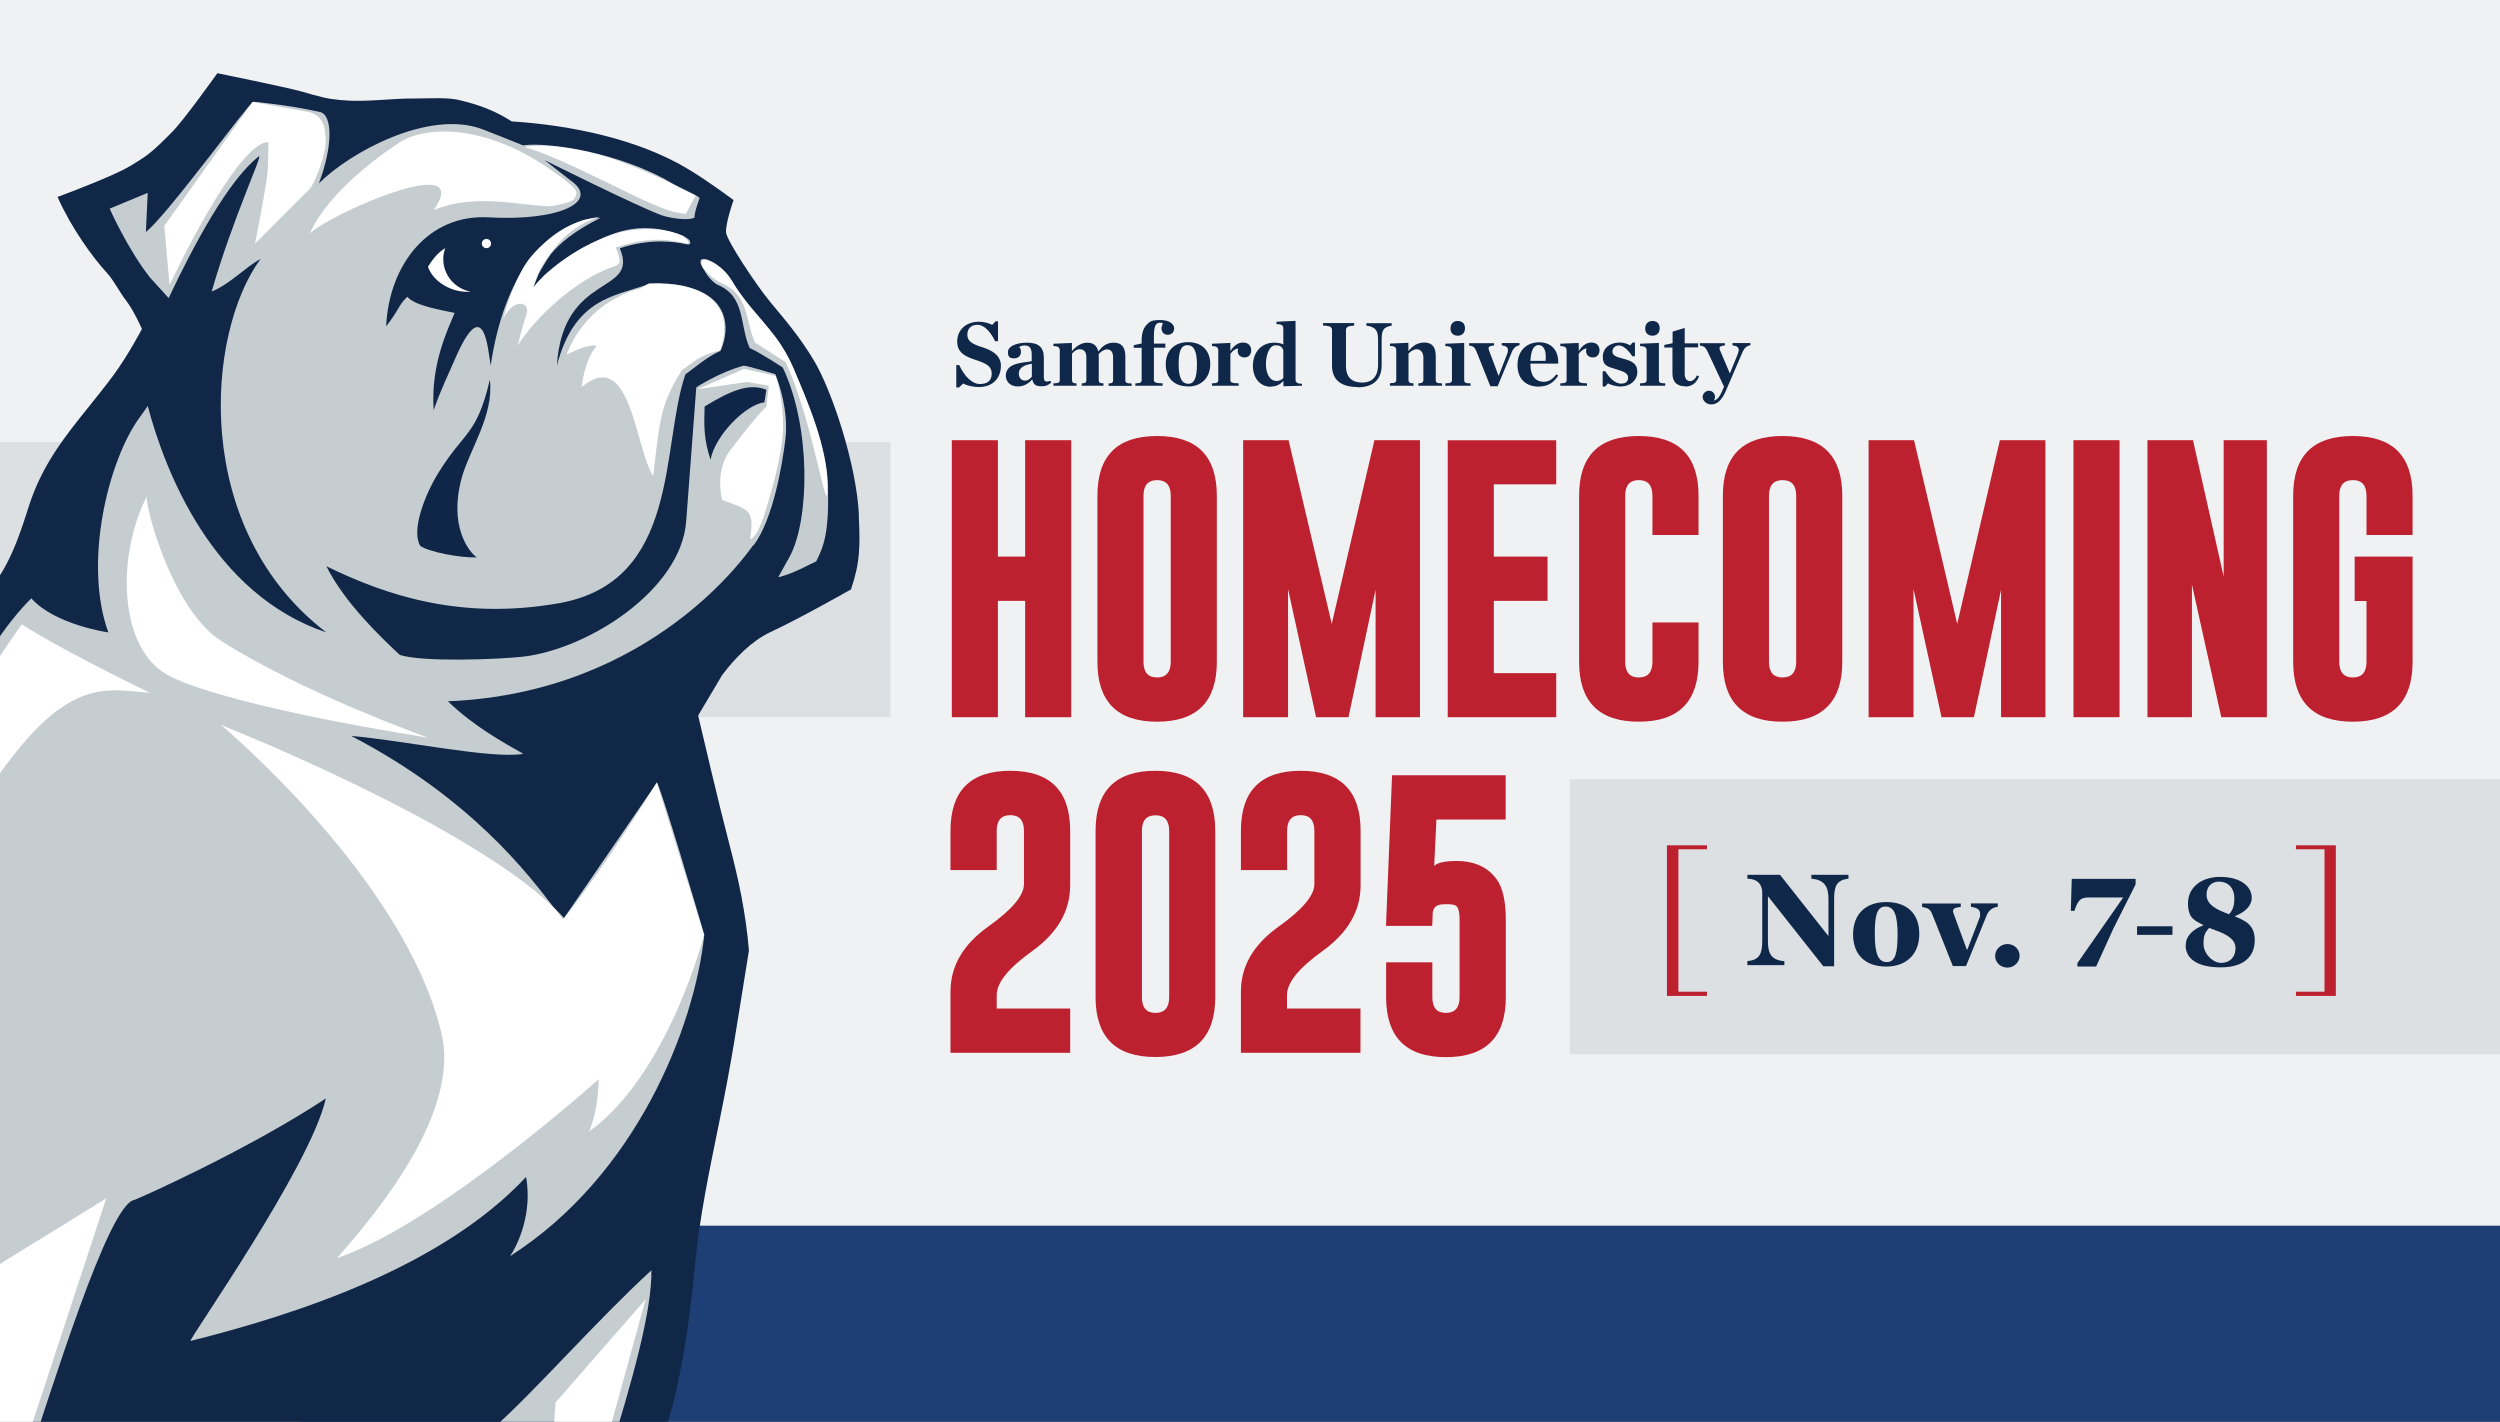 <?xml version="1.0" encoding="UTF-8"?>
<svg id="Layer_1" xmlns="http://www.w3.org/2000/svg" xmlns:xlink="http://www.w3.org/1999/xlink" version="1.1" viewBox="0 0 1899 1080">
  <rect x="0" y="0" width="1899" height="1080" fill="#808080" stroke="none"/>
  <!-- Generator: Adobe Illustrator 29.8.1, SVG Export Plug-In . SVG Version: 2.1.1 Build 2)  -->
  <defs>
    <style>
      .st0 {
        fill: none;
      }

      .st1 {
        fill: #0f2748;
      }

      .st2 {
        fill: #bd202e;
      }

      .st3 {
        fill: #0e2748;
      }

      .st4 {
        fill: #c6cdd1;
      }

      .st5 {
        fill: #1e3f75;
      }

      .st6 {
        clip-path: url(#clippath-1);
      }

      .st7 {
        clip-path: url(#clippath-3);
      }

      .st8 {
        clip-path: url(#clippath-4);
      }

      .st9 {
        clip-path: url(#clippath-2);
      }

      .st10 {
        clip-path: url(#clippath-5);
      }

      .st11 {
        fill: #fff;
      }

      .st12 {
        fill: #d1d3d3;
      }

      .st13 {
        fill: #112748;
      }

      .st14 {
        fill: #eff1f2;
      }

      .st15 {
        fill: #0f2648;
      }

      .st16 {
        clip-path: url(#clippath);
      }

      .st17 {
        fill: #dce0e3;
      }
    </style>
    <clipPath id="clippath">
      <rect class="st0" x="-10.5" width="1920" height="1080"/>
    </clipPath>
    <clipPath id="clippath-1">
      <rect class="st0" x="-10.5" y="55.6" width="663.4" height="1024.4"/>
    </clipPath>
    <clipPath id="clippath-2">
      <rect class="st0" x="-10.5" y="55.6" width="663.4" height="1024.4"/>
    </clipPath>
    <clipPath id="clippath-3">
      <rect class="st0" x="-10.5" y="55.6" width="663.4" height="1024.4"/>
    </clipPath>
    <clipPath id="clippath-4">
      <rect class="st0" x="-10.5" y="55.6" width="663.4" height="1024.4"/>
    </clipPath>
    <clipPath id="clippath-5">
      <rect class="st0" x="-10.5" y="55.6" width="663.4" height="1024.4"/>
    </clipPath>
  </defs>
  <g class="st16">
    <polyline class="st14" points="-10.5 0 -10.5 1041 1908.9 1041 1908.9 0 -10.5 0"/>
    <polygon class="st5" points="1997.5 931 1997.5 1080 227.5 1080 227.5 931 1997.5 931 1997.5 931"/>
    <polyline class="st17" points="1908.9 800.8 1192.4 800.8 1192.4 591.8 1908.9 591.8 1908.9 800.8"/>
  </g>
  <polyline class="st17" points="676.4 544.7 -10.5 544.7 -10.5 335.8 676.4 335.8 676.4 544.7"/>
  <polygon class="st2" points="1744 756.5 1774.3 756.5 1774.3 642.1 1744 642.1 1744 645.1 1765.7 645.1 1765.7 753.3 1744 753.3 1744 756.5 1744 756.5"/>
  <path class="st1" d="M1385.1,734h8.1v-50.9c0-9.9,1.7-14.5,10.9-15.7v-2.9h-28.2v2.9c9.9,1,13,5.8,13,15.7v27.6h-.3l-36.5-46.2h-24.8v2.9c8.5.4,11.3,5,11.3,10.8v36.3c0,10.1-2,14.6-11.3,15.6v3h28.1v-3c-10-.9-12.5-5.6-12.5-15.6v-33.4h.3l41.8,52.9h0ZM1432.8,734.2c15.4,0,25.1-9.5,25.1-24.8s-9.2-24.2-25.1-24.2-25.2,9.4-25.2,24.6,9.1,24.4,25.2,24.4h0ZM1433.2,730.8c-6.9,0-9.1-7.4-9.1-21.2s1.4-21,8.2-21,9.1,7.2,9.1,21-1.5,21.2-8.2,21.2h0ZM1483.4,733.8h10l15.6-38.3c1.7-4.3,4.8-6.2,8.5-6.7v-2.6h-20.4v2.6c4.9.7,7,2.3,7,5.3s-.3,2.6-1.1,4.8l-8.6,22.4h-.4l-10.1-27.5c-.3-.8-.4-1.3-.4-1.8,0-2,1.8-2.6,5.9-3.1v-2.6h-29.4v2.6c4.8.9,6.3,1.7,8,6.2l15.4,38.8h0ZM1524.8,735c5.1,0,9.3-4.1,9.3-9s-4-8.9-9.2-8.9-9.4,4.1-9.4,9,4.1,8.9,9.3,8.9h0ZM1578.1,734.2h14.1l13.1-28.8,16.9-33.6v-4.2h-48.5l-.7,24.3h2.7c2.9-8.4,4.6-10.2,11.3-10.2h25.8l-34.8,49.9v2.5h0ZM1623.3,710.1h26.9v-6.5h-26.9v6.5h0ZM1660.2,718.1c0,10.1,8.9,16.7,26.8,16.7s25.7-8.7,25.7-20.6-7.2-14.8-15.3-18.2c7.6-2.9,13-7.7,13-14,0-9.2-9.1-15.9-23.9-15.9s-24.5,8.3-24.5,20,5.3,13.2,11.9,16.7c-8.5,3.2-13.6,8.3-13.6,15.3h0ZM1682.1,706.4c10,3.4,16,7.3,16,13.9s-4.2,11.1-10.9,11.1-13.4-7.3-13.4-14.3,1.3-8.9,4.3-12.3c1.3.5,2.7,1.1,4,1.5h0ZM1676.1,679.6c0-6.5,4.1-9.9,9.4-9.9,8.1,0,11.7,6.1,11.7,12.4s-1.1,8.9-4,12.4l-.4-.2c-8.4-3.1-16.7-6.8-16.7-14.6h0Z"/>
  <polygon class="st2" points="1266.2 756.5 1296.6 756.5 1296.6 753.3 1274.9 753.3 1274.9 645.1 1296.6 645.1 1296.6 642.1 1266.2 642.1 1266.2 756.5 1266.2 756.5"/>
  <path class="st15" d="M518.8,217.2c1.2.3,2.4.5,3.6.9-1.2-.3-2.3-.6-3.6-.9h0Z"/>
  <path class="st15" d="M547.1,266.3c7.9-18.1,4.7-40-23.3-47.9,20.1,5.9,33.1,20.5,23.3,47.9h0Z"/>
  <path class="st15" d="M517.8,178.8c0,0-.2,0-.2-.1-9.9-4-26.8-8.3-46.1-3.1-9.1,2.5-19.3,7.1-28.9,12.6,7.4-4,15.4-7.5,24.3-10.5,9.3-3.1,32.2-6.9,51.1,1.1h0Z"/>
  <path class="st15" d="M408.2,209.5c-.7,1.6-1.5,3.5-2.2,5.6.7-1.7,1.4-3.6,2.2-5.6h0Z"/>
  <path class="st15" d="M523.6,146.2c1.7.9,3.2,1.6,4.5,2.3-1.3-.7-2.8-1.5-4.5-2.3h0Z"/>
  <path class="st15" d="M418.2,192.8c7-8.4,18.2-17.7,37.4-27.2-1,0-2.2.1-3.2.2-9.4,3.7-21.4,9.2-34.1,27h0Z"/>
  <path class="st15" d="M442.8,167.4c-12.9,3.4-27.5,12.1-40.3,28.8,7.9-9.9,23-23.1,40.3-28.8h0Z"/>
  <path class="st15" d="M408.6,208.5c.1-.3.2-.5.4-.8,0,0,0,0,0,0-.1.2-.2.5-.3.8h0Z"/>
  <path class="st15" d="M413.5,209.1c-3.5,3.2-6.3,6.3-8.5,9.2,2.5-3.1,5.4-6.2,8.5-9.2h0Z"/>
  <path class="st15" d="M591.5,259.6c1.3,1.9,2.5,3.8,3.7,5.8-1.2-2-2.4-3.9-3.7-5.8h0Z"/>
  <path class="st15" d="M557.1,215.3c-.4-.7-.9-1.3-1.3-2-.5-.9-1.1-1.8-1.8-2.7,1,1.5,1.9,3,3,4.5,0,0,0,0,0,.2h0Z"/>
  <path class="st15" d="M499,594.3l35.9,115.8c-8-27.1-30.1-102.3-35.9-115.8h0Z"/>
  <path class="st15" d="M628.9,368.5c-.8-29.2-14.6-61.7-26.2-88.8-1.8-4.3-3.8-8.1-5.9-11.7,2,3.5,3.8,7,5.4,10.8,11.5,27.1,25.4,59.6,26.2,88.8,1,36.5-10.3-47.3-31.8-92.6,0,0-22.9-14.7-23.1-14.8-7.7-17.1-4.4-36.2-25.3-45.1-4.6-2.2-11.5-7.2-14.7-12.6,0,.2.1.3.2.5,3.1,5.6,7.1,11.1,11.8,13.4,20.9,8.9,16.2,30.7,24,47.7.2,0,.3.2.4.3,9.5,4.5,24.8,14.7,24.8,14.7,21.5,45.2,20.5,115.5,5.2,143.7,0,0-3.2,5.8-8.7,15.6,11.2-2.7,21.6-8.8,28.9-12.1,5.8-11.7,9.9-21.4,8.9-57.9h0Z"/>
  <path class="st15" d="M510.3,139.5c-18.8-11.3-41.7-19.1-62.5-23.9,7.1,1.7,14.4,3.8,21.6,6.4,17.3,6.3,30.7,12.5,41,17.5h0Z"/>
  <g class="st6">
    <path class="st15" d="M439.2,113.8c2.7.5,5.5,1.1,8.3,1.7-2.8-.7-5.6-1.2-8.3-1.7h0Z"/>
    <path class="st12" d="M589.2,285.6c.2.4,5.8,15.3,5.7,38.5,0,15.8-5.4,38-12.7,62.2-3.4,11.3-7.7,22-12.2,23.5,2.9-22.6,0-22.1-21.4-29.9-2.8-12.4-1.9-27,6-37.5,22.8-30.2,27.6-33.2,27.6-33.2l1.9-16.1-16.4-2.9-37.5,5.5,35-15.4,24,5.3c-.4-.9-.6-1.5-.6-1.5,0,0-22.6-6.8-24.1-6.4-17.9,4.7-35.9,16.4-35.9,16.4,0,0-4.3,57.1-7.7,101.9-3.9,52-74.3,96.9-123.8,102.7-17.3,2-76.1,4.4-93.7-1.3-13.5-12.5-42-39.4-55.8-67.4,46.2,22.6,102.5,41.1,176.2,28.2,93-16.2,77.6-118.7,96.5-173.9,6.5-4.5,15.9-12.9,26.8-17.9h0c-16.7,3.3-21.2,10-29,14.7-.1.2-.3.5-.4.7-15.2,25-16.3,34.7-21.3,79.9-13.7-20.7-16.8-99.3-54.4-67.6,0,0,1.9-20.6,11.4-31.3-3.4-1.1-10.4.4-22.9,6.6,6.8-17,18.8-33.9,40.3-44.3,4.7-2.4,9.7-4.3,14.9-5.6,2.5-1.1,4.5-2.2,6-3.4-25.1,9-55.4,10.4-68.9,61.6,4.5-71.7,62.9-53.3,47.8-89.1,22.9-7.7,41.8-5.1,50.8-3,0,0,.2,0,.3,0,2.7.7,2.7-1.7,2-2.9-.6-1-3.6-2.8-5.4-3.7,1.7.9,7.7,7,2.7,5.8-17.8-4.1-32.4-3.6-53,3.1-1.2.4,6.8,11.7-.3,14-29.8,9.4-62.2,40.4-74.3,60.5,0,0,3.5-15.2,6.6-23.6,3.6-9.5-9.6-13.2-17.6,3.4,3.8-14.5,9-28.3,16-40-11.5,17.3-21.2,41.7-26.1,75.4,0,0,0,0,0,0-2.1-14-5.3-55.7-27.3-4.6-4.2,9.9-10.2,21.6-16,38.4-2.4-35.2,10.9-61.4,15.9-73.9-8.6-2-30.2-5.2-35.9-12.3-7.1,6.7-5.7,9.2-16.1,22.5,2.2-47.2,32.4-85.3,77.8-82.8,55.1,3.1,85-12.5,62.2-28.1l-19.7-15.4s69.7,34.9,88.9,41.9c7.1,2.5,20.5,4.3,25,1.8,0-4.8,4-14.9,4-14.9-.5-.6-1.5-1.2-2.7-1.9l-7.2,13.7c-12.8.4-38.7-13.5-57.7-22.6-28.7-13.8-47.7-22.9-64.8-28,6.9-1.7,22.6-1.3,40.6,2.1-18.2-3.5-33.9-4.6-42.5-3.3-9.4-3.7-21-8.5-30.7-12.2-40.9-15.4-101.1,17.8-124.3,41.1,10.9-28.9,10.4-52.1.9-54.2-25.3-5.7-50.7-7.8-50.7-7.8l41.2,7.4c7.2.9,12.9,6.7,13.6,13.9l.7,6.8c.9,8.8-6.7,30.8-12,37.9l-41.7,41.7s9.7-47.7,9.9-59.1l.3-18.1c-24.4,0-75.1,108.6-75.1,108.6l-4-44.9,67.1-94.2c-3.8,1.3-65.5,86.3-81.6,98.9l1.4-29.7-28.9,12s13.5,30.5,30.8,52.5c1.7,2.2,8.8,9.5,14,15.4,18.5-39.3,45.3-89.7,68.5-107.6,3.8-2.9-19.9,46.8-35.8,102.6,13.6-5.3,25.5-18.4,37.1-24.7-41.7,56.9-52.6,205.1,50,283.7-86.8-29.1-122.6-123-135.7-172-2,2.9-4,5.7-5.8,8.2-24,32.6-43.3,110.9-24.1,163.8,0,0-40.6-5.7-58.5-25.9-37.9,37.4-85,127.6-116.1,243.8-25.2-34.7-24.9-73.2-23.6-98.8-26.3,14.5-185.5,81.2-212.9,87.6,0,0-14.8,3.4-32.3,11.2-25.9,12.4-86.3,119.3-98.5,145.7-16.8,36.3-3.6,92.7-11.7,131.5-11.2,53.9-78,72.5-35.2,179.3-16.2,1.8-27.2-2.4-27.2-2.4.1-1-58.2,90.5-58.2,90.5,0,0-8.8,35.3-15.4,64-3.5,15.4-25.6,52-28.8,70.5l43.4,3.4,15.7-26.2,5.8,27.8,37.5,2.9,10.9-50.7,13,47.8,18.3-3.6,12.6-24.9c-.5-12.5-9.2-39.9-9.2-39.9l-25.8-14.1,18.6-129.7c182.9-15.4,123.2-205,119.3-295.5,0,0,193.8,127.9,212.7,121.4l60.6-144.8c1.5,58.2-4.7,339.3.5,397.3,2.8,31.1-21.1,77.2-21.1,77.2l-6.2,53.2,46.5,5.3,13.6-28.1,11.1-38-13.7,35.5-9.9-11.1,16.9-47.4,6.7,23,8,66.1H-18.3l14.9-27.6v-31.8l10.1,57.4s21.9,1.3,29.5,2l18-25.8-4-29.5-21.7-33.6-57.1-3.8s49.9-58.2,51.4-75.8l-66.8,75.2L-8.4,965.2l89-54.9L8,1131.5l-14.1,92.3,18.3-5.1c-3.2.5-7.5.7-15.5,1.3,10.1-27.9,15.4-84,22.7-105.6,19-55.9,62.7-200.4,82.8-203.1,1.4-.2,85-37.2,145.3-77-11.7,52-105.3,184.5-102.8,184.2,79.7-20,190.9-55.9,254.9-124.6,5,27.7-6.3,51.8-12.2,60.2,96-61.2,140.1-173.8,147.6-244.1,0,0-27.1,105.8-87.2,149.2,4.8-12,6.8-25.6,7.2-39.6-29.9,26.3-131.7,113-198.7,135.8,17.7-20.9,94.6-104.9,79.4-170-27.4-117.9-167.6-234.9-167.6-234.9,0,0,184.7,73,252.8,138.7-18.8-24.5-62.4-82.9-154-130.4,39.5,3.4,107.3,17.8,130.8,13.6-15.5-8.8-37.6-21-57.3-39.9,156.1-6.4,228.7-114.3,232-118.7,14.8-19.9,21.8-61.3,24.1-80.8,2.5-21-4.9-41.8-7.1-47.6h0Z"/>
  </g>
  <path class="st12" d="M332.8,359.5c19.8-32.3,29.2-28.1,39.3-71.1,3.3,26.7-15.5,53.2-21.3,74.3-10.2,36.9,5.4,56.5,11.2,60.6-13.5.4-36.6-4.4-42.7-8.7-7.1-10.9,2.6-37.5,13.5-55.2h0Z"/>
  <g class="st9">
    <path class="st12" d="M235.3,177.7s10.8-31.8,68.7-69.8c16.1-10.5,62.5-17.1,118.7,24.2,3.7,2.5,7.3,5.3,10.8,8.4,0,0,.1,0,.2.2,0,0,0,0,0,0,.8.7,1.6,1.5,2.4,2.3,2.4,2.4,2.2,5.2.4,7.2.3,3.5-17.2,6.7-20.5,6.5-24.7-1.3-56.7-9.7-86.5,2.9,32.6-47.2-85,5.9-94.2,18.2h0Z"/>
    <path class="st12" d="M16.5,566.1c-77.8,92.8-105.9,225.9-105.9,225.9,0,0-7.4-119.7,46.2-222.3,21.8-41.8,59.7-95.3,59.7-95.3,0,0,26,17.3,97.2,52-27.3-1.6-54.2-11.5-97.2,39.8h0Z"/>
  </g>
  <path class="st12" d="M129.9,514.1c-40-19.2-41.8-90.7-18.6-136.6,1.2,16.8,22,87.3,56.6,109.3,62.7,39.9,157.2,73.5,157.2,73.5,0,0-144.7-22-195.2-46.2h0Z"/>
  <g class="st7">
    <path class="st12" d="M535.2,308.8c20.9-12.9,34.5-17.8,47-12.7-.4,1-.7,5.2-1.6,9.5-14.1,1.6-37.5,25.1-40.9,43.6-5-15.6-5-24.7-4.5-40.4h0Z"/>
    <path class="st15" d="M500,1344.9l-13.3-18.3-43.8-19-1.9-21.9,59,28.4s-47.8-26.9-61-36.1c0,0-11.3-24.2-15.1-34.2,8.4-60.2,71.9-216.1,70.9-278.6-41.4,38-90.3,93.8-118.8,118.7-14.2,49.6-29.9,82.5-38.8,125l22.8-8.8c-9.6,23.6-18.6,61.7-24.5,84.2,7.5-2.9,21.2-9.6,21.2-9.6-5.8,35.8-21.2,100.1-21.2,100.1l71.1,3.8c4.1-5.9,7.3-11.9,16-27.8l1.6-18.9s-22.9-23.4-22.8-23.4c7.9-.2,32.4,18.9,32.4,18.9l-3.7,47.5,24.2,3.8,12.5-27.8,1.7-16.7-22.1-15.7,31.1,13.2,3.4,44.8,10.9,2.3,11.7-27.5-3.5-36.9v30.8h0Z"/>
    <polygon class="st15" points="422 1065.3 490.4 987 419.5 1244.8 409.3 1249.6 422 1065.3 422 1065.3"/>
  </g>
  <path class="st15" d="M499,594.3l-70.7,103.1s0,0,0,0c20.1-24.9,45.5-63.1,70.6-103.2h0Z"/>
  <path class="st15" d="M428.4,697.4c-.3-.3-.6-.8-.9-1.1-2.1-2.3-4.4-4.6-6.8-6.9,2.9,3.8,5.3,6.9,7.1,8.9l.6-.8h0Z"/>
  <path class="st15" d="M428.4,697.5s0,0,0,0l-.6.8c.2-.2.4-.5.6-.8h0Z"/>
  <path class="st15" d="M523.6,146.2c-3.6-1.8-8-4.1-13.3-6.7.6.4,1.3.7,1.9,1.1,2.9,1.8,7.5,3.7,11.4,5.6h0Z"/>
  <path class="st15" d="M528.3,148.5c0,0-.1,0-.2-.1,0,0,.1,0,.2.1h0Z"/>
  <path class="st15" d="M405,218.4c0,0-.2.2-.2.3.4-1.3.8-2.4,1.2-3.6-.6,1.6-1.2,3.2-1.9,4.5.3-.4.6-.8.9-1.2h0Z"/>
  <path class="st15" d="M398.6,201.6c-.1.2-.2.4-.3.6,1.4-2.1,2.8-4.2,4.2-6.1-1.6,2-2.9,3.8-3.9,5.5h0Z"/>
  <path class="st15" d="M455.2,164.6c-4.2.4-8.4,1.4-12.4,2.8,3.3-.9,6.5-1.4,9.5-1.6,1-.4,2-.8,2.9-1.1h0Z"/>
  <path class="st15" d="M413.5,209.1c7.7-7.1,18-14.7,29-20.9-11.5,6.1-21.2,13.3-29,20.9h0Z"/>
  <path class="st15" d="M418.2,192.8c-4.5,5.4-7.2,10.4-9.2,14.9,3.1-5.8,6.2-10.7,9.2-14.9h0Z"/>
  <path class="st15" d="M518,178.9c0,0-.1,0-.2,0,.1,0,.3.1.4.2,0,0-.1,0-.2-.1h0Z"/>
  <path class="st15" d="M408.6,208.5c-.1.3-.3.6-.4,1,.1-.3.3-.7.4-1h0Z"/>
  <path class="st15" d="M518.8,217.2c-8.2-1.8-17.3-2.3-26.3-1.8-.2.2-.6.4-.9.7.6-.2,1.1-.4,1.7-.6,10-.4,18.4.3,25.6,1.7h0Z"/>
  <path class="st15" d="M522.4,218.1c.5.1,1,.3,1.4.4-.5-.1-.9-.3-1.4-.4h0Z"/>
  <path class="st15" d="M547,266.4s0,0,0,0c0,0,0,0,0,0h0Z"/>
  <path class="st15" d="M589.2,285.6h0s0,0,0,0h0Z"/>
  <path class="st15" d="M588.5,255.6c-4.2-5.6-8.6-10.7-13-15.9l2.4,2.9c3.5,4.2,7.1,8.5,10.6,13h0Z"/>
  <path class="st15" d="M575.5,239.7c4.4,5.2,8.8,10.3,13,15.9.7.9,1.4,1.8,2.1,2.7-.2-.3-.4-.7-.7-1,0,0-.1-.2-.2-.3-.4-.6-.9-1.3-1.4-1.9-5.2-7-10.9-13.3-16.5-19.9.8,1.1,1.6,2.2,2.3,3l1.3,1.5h0Z"/>
  <path class="st15" d="M591.5,259.6c-.3-.4-.5-.9-.9-1.3-.7-.9-1.4-1.8-2.1-2.7,1,1.3,2,2.7,3,4h0Z"/>
  <path class="st15" d="M595.2,265.4c.5.9,1.1,1.7,1.6,2.7-.5-.9-1.1-1.8-1.6-2.7h0Z"/>
  <path class="st15" d="M554,210.6c-.3-.5-.7-1-1-1.5-9-11.7-25.1-17.3-19.8-6.8,0,.2.2.3.3.4-4.6-9.9,11.8-4,20.5,7.9h0Z"/>
  <path class="st15" d="M575.5,239.7l-1.3-1.5c-.7-.8-1.5-1.9-2.3-3-5.1-6-10.1-12.4-14.8-19.9,5.8,9.5,12.1,17.1,18.4,24.5h0Z"/>
  <g class="st8">
    <path class="st11" d="M336.8,196.7c0-2.9.6-5.6,1.5-8.2-4.8,2.9-8.7,6.9-13.1,14.1,3.7,11.5,18.6,20.3,32.5,18.9-11.8-2.1-20.8-12.4-20.8-24.8h0Z"/>
    <path class="st13" d="M652.4,390.9c-1.8-38.1-20.5-94.3-34.1-117-11-18.4-22.6-31.7-33.7-45.1-9.7-11.7-32.8-46.3-33.1-52.3-.4-7.3,5.7-24.5,5.7-24.5,0,0-18.5-14-34.9-23.8-37.9-22.7-88.8-33.1-133.6-36-14-8.9-26.3-12.9-39.5-16.1-9.3-2.3-21.5-1.3-33.3-1.3s-15.6.5-23.1.9c-7.6.5-14.7.9-21.9.9s-18.1-.8-25.7-2.7c-5.6-1.3-10.7-2.8-15.8-4.3-11.2-3.2-64.3-14-64.3-14,0,0-25.1,35.3-34.3,44.6-6.3,6.3-12.2,12.3-18.4,17.1-3.8,2.9-8.3,5.6-13,8.5-10.8,6.6-39.3,17.7-55.7,23.8,10.6,23.9,27,46.3,37.7,57.9,4.9,5.3,9.7,14.8,14,20.3,6.2,7.8,12.4,22.1,12.4,22.1,0,0-10.1,19.4-21.7,35.2-6,8.1-12.2,15.8-18.2,23.3-18.5,23-36,44.7-46,76.2-11.5,36.3-19.3,54.9-44.9,80.2-11.8,11.6-21.8,22.7-31.4,33.4-21.4,23.8-39.9,44.3-70.3,61.9-39.1,22.7-79.4,44.8-118.4,66.3-12.9,7.1-25.8,14.2-38.7,21.3-24.5,13.5-30.6,14.2-55.5,15.3h-.6c-26.3,1.1-68.4,7.5-97,19.1,0,0-5.6,40-8.9,57.3-1.2,6.2-2.3,12.1-3.9,17.6-3.6,12.7-10.5,22.6-18.5,34-6.6,9.4-13.4,19.2-19.2,31.6-12.7,27.6-20.2,47-25.3,77.6-2,11.7-3.8,22.8-6,33.5-3.5,16.9-6.9,46.6-9.8,65.2-6.3,39.9-10.1,81.2-24.5,114.9-4.5,10.6-13.9,22.2-23.9,34.5-12.6,15.5-25.5,27.6-31.1,44.8l-21.3,85.6c-.8,3.6-3.3,11.1-6,19.1-14.2,42.6-21,114.5-21,114.5h201.2s-2.1-76.3-11.4-100.1c-3.6-9.2-7.3-18.7-9.1-28.1-8.8-45.1,9.4-66.2,55.7-95.1,67.8-42.4,93.5-92.9,105.5-168.5,11.9,12,17.1,24,19.6,36.8,3.1,16.1,1,35.4-4.5,52.8-4.1,12.8-10.7,25.1-17.7,38.1-8.6,15.9-17.5,32.4-21.8,50.7-4.5,19.1-19,40.7-19.5,61-.3,10.6-.6,20.7-1.4,30.2-.3,3.5-1.7,11.1-3.2,19.1-8.2,44.5-10.2,104-10.2,104h200.3s-1.6-82.1-17.9-121.8c-6.4-15.6-6.2-31.3-7.4-40.8-5.4-42.2,16.2-68.7,49.9-97,1.8,30,19.2,69.4,21.1,90.4,2.6,28.9-18.1,77.9-18.1,77.9l-4.5,90.6h50.1s176.4,1,176.7,0c.3-.6-1.5-61.1-1.5-61.1-1.1-3-10.9-28.4-11.9-31-7.5-21.4-13.5-24.9-13.9-48.3-.2-8.7-1.5-17.4-2.7-25.7-1.5-10.2-3-19.9-2.2-28.5.5-5.6,9.4-51.8,9.4-51.8,0,0,38.9-8.5,56.8-9.3,9-.4,160.8-34.9,200-42.4.4,22.2-1.2,10.6-.4,32.2,1,23.6,2,61.3,2.2,85.2.2,14.9-15.5,97.3-15.5,97.3,0,0,12.4,3.7,17.5,3.7s.3,0,.5,0c1,14.9-3.3,78.7-3.3,78.7h216.8c2.3-46.7-20-110.6-20-110.6,0,0-44.2-28.2-48.3-38.9-3.2-14.3-10.3-23.9-9.2-37.7,10.6-39.5,24.7-76.7,46.1-124.4,1.9-4.2,4.1-8.1,5.5-12.3,10.5-31.3,18.1-75.1,22.7-124.6,3.6-39,11.2-73.8,18.8-111.5,10.1-49.6,11.9-65,22.4-129.5-2.5-28.8-7.6-53-14.9-80.8-7.2-27.3-21.7-89-23.7-97.7,6.3-10.5,12.4-20.9,18.3-30.8,9.5-12.5,22.1-25.8,36.7-32.6,22.6-10.5,61.1-32.4,61.1-32.4,7.1-20.7,7-33.5,5.9-56.5h0Z"/>
    <path class="st3" d="M372.9,185.1c0,1.9-1.6,3.5-3.5,3.5s-3.5-1.5-3.5-3.5,1.6-3.5,3.5-3.5,3.5,1.5,3.5,3.5h0Z"/>
    <path class="st4" d="M423.9,1243.8c3.8,9.9,15.1,34.2,15.1,34.2,13.2,9.2,61,36.1,61,36.1l3.5,36.9-11.7,27.5-10.9-2.3-3.4-44.8-31.1-13.2,22.1,15.7-1.7,16.7-12.5,27.8-24.2-3.8,3.7-47.5s-24.5-19.1-32.4-18.9c0,0,22.8,23.4,22.8,23.4l-1.6,18.9c-8.6,15.9-11.8,21.9-16,27.8l-71.1-3.8s15.4-64.2,21.2-100.1c0,0-13.6,6.7-21.2,9.6,6-22.5,14.9-60.6,24.5-84.2l-22.8,8.8c8.9-42.5,24.6-75.4,38.8-125,28.4-24.9,77.4-80.7,118.8-118.7,1,62.6-62.6,218.5-70.9,278.6h0Z"/>
    <path class="st4" d="M572.2,414c-3.3,4.4-75.9,112.3-232,118.7,19.7,19,41.8,31.1,57.3,39.9-23.4,4.2-91.2-10.2-130.8-13.6,91.5,47.5,135.1,105.8,154,130.4,2.4,2.3,4.7,4.6,6.8,6.9.3.3.6.7.9,1.1l70.7-103.1c5.8,13.5,27.9,88.7,35.9,115.8-7.5,70.3-51.6,182.8-147.6,244.1,5.9-8.5,17.2-32.6,12.2-60.2-64,68.7-175.2,104.6-254.9,124.6-2.5.3,91.2-132.3,102.8-184.2-60.3,39.8-144,76.8-145.3,77-20,2.7-63.7,147.2-82.8,203.1-7.4,21.6-12.6,77.7-22.7,105.6,8-.5,12.3-.8,15.5-1.3l10.7-3c-1.5,17.7-51.4,75.8-51.4,75.8l57.1,3.8,21.7,33.6,4,29.5-18,25.8c-7.6-.7-29.5-2-29.5-2l-10.1-57.4v31.8l-14.9,27.6h-32.1l-8-66.1-11.1,38-13.6,28.1-46.5-5.3,6.2-53.2s23.9-46.1,21.1-77.2c-5.2-58,1-339-.5-397.3l-60.6,144.8c-18.9,6.5-212.7-121.4-212.7-121.4,3.8,90.5,63.5,280.1-119.3,295.5l-18.6,129.7,25.8,14.1s8.7,27.4,9.2,39.9l-12.6,24.9-18.3,3.6-13-47.8-10.9,50.7-37.5-2.9-5.8-27.8-15.7,26.2-43.4-3.4c3.2-18.5,25.2-55.1,28.8-70.5,6.6-28.6,15.4-64,15.4-64,0,0,58.4-91.5,58.2-90.5,0,0,11,4.3,27.2,2.4-42.8-106.8,24-125.5,35.2-179.3,8.1-38.9-5.1-95.2,11.7-131.5,12.2-26.4,72.6-133.2,98.5-145.7,17.5-7.9,32.3-11.2,32.3-11.2,27.4-6.4,186.7-73.1,212.9-87.6-1.3,25.7-1.6,64.1,23.6,98.8,31.1-116.1,78.1-206.4,116.1-243.8,17.8,20.1,58.5,25.9,58.5,25.9-19.3-52.9,0-131.3,24.1-163.8,1.9-2.5,3.8-5.3,5.8-8.2,13.1,49.1,48.9,142.9,135.7,172-102.7-78.5-91.8-226.8-50-283.7-11.7,6.3-23.5,19.4-37.1,24.7,16-55.8,39.6-105.5,35.8-102.6-23.2,17.9-50,68.4-68.5,107.6-5.2-5.9-12.2-13.2-14-15.4-17.3-21.9-30.8-52.5-30.8-52.5l28.9-12-1.4,29.7c16.1-12.5,77.8-97.6,81.6-98.9,0,0,25.3,2.1,50.7,7.8,9.4,2.1,10,25.3-.9,54.2,23.2-23.3,83.4-56.5,124.3-41.1,9.7,3.7,21.3,8.5,30.7,12.2,19.4-2.8,75.1,5.9,113.6,29,5.3,2.6,9.8,4.9,13.3,6.7,1.7.8,3.2,1.5,4.5,2.3,0,0,.1,0,.2.1h0c1.1.7,2.1,1.3,2.7,1.9,0,0-4,10.1-4,14.9-4.5,2.5-17.9.6-25-1.8-19.2-7.1-88.9-41.9-88.9-41.9l19.7,15.4c22.8,15.6-7.1,31.2-62.2,28.1-45.4-2.6-75.6,35.6-77.8,82.8,10.4-13.3,9.1-15.8,16.1-22.5,5.7,7.1,27.3,10.3,35.9,12.3-5,12.5-18.3,38.7-15.9,73.9,5.8-16.7,11.8-28.5,16-38.4,22-51.1,25.1-9.4,27.3,4.6,0,0,0,0,0,0,5-33.8,14.6-58.1,26.1-75.4.1-.2.2-.4.3-.6,1-1.6,2.3-3.5,3.9-5.5,12.8-16.7,27.3-25.4,40.3-28.8,4-1.3,8.2-2.4,12.4-2.8-.9.4-1.9.7-2.9,1.1,1.1,0,2.2-.2,3.2-.2-19.2,9.5-30.4,18.8-37.4,27.2-3,4.2-6.1,9.2-9.2,14.9-.1.3-.2.5-.4.8-.1.3-.3.6-.4,1-.8,2-1.5,3.9-2.2,5.6-.4,1.2-.8,2.3-1.2,3.6,0,0,.2-.2.2-.3,2.2-2.9,5-6,8.5-9.2,7.9-7.6,17.6-14.8,29-20.9,9.7-5.5,19.8-10.1,28.9-12.6,19.3-5.2,36.2-.9,46.1,3.1,0,0,.2,0,.2.1,0,0,.1,0,.2,0,0,0,.1,0,.2.1,1.8.9,4.8,2.7,5.4,3.7.7,1.2.7,3.6-2,2.9,0,0-.2,0-.3,0-9-2.1-27.9-4.7-50.8,3,15.1,35.8-43.3,17.4-47.8,89.1,13.4-51.2,43.8-52.6,68.9-61.6.3-.2.7-.4.9-.7,9.1-.5,18.1,0,26.3,1.8,1.3.2,2.4.6,3.6.9.5.1,1,.3,1.4.4,28,7.9,31.2,29.7,23.3,47.9,0,0,0,0,0,0h0c-11,5-20.3,13.4-26.8,18-18.9,55.2-3.5,157.7-96.5,173.9-73.7,12.8-130-5.6-176.2-28.2,13.9,28,42.3,54.8,55.8,67.4,17.6,5.7,76.4,3.3,93.7,1.3,49.6-5.8,119.9-50.7,123.8-102.7,3.4-44.8,7.7-101.9,7.7-101.9,0,0,18-11.7,35.9-16.4,1.4-.4,24.1,6.4,24.1,6.4,0,0,.2.6.6,1.5h0c2.2,5.8,9.6,26.7,7.1,47.7-2.3,19.4-9.3,60.9-24.1,80.8h0Z"/>
  </g>
  <path class="st4" d="M620,426.4c-7.2,3.3-17.7,9.5-28.9,12.1,5.5-9.8,8.7-15.5,8.7-15.6,15.3-28.2,16.3-98.5-5.2-143.7,0,0-15.3-10.2-24.8-14.7,0-.1-.2-.2-.4-.3-7.7-17.1-3-38.9-24-47.7-4.7-2.3-8.7-7.8-11.8-13.4,0-.2-.1-.3-.2-.5,0-.1-.2-.3-.3-.4-5.3-10.5,10.8-4.8,19.8,6.8.3.5.7,1,1,1.5.6.9,1.2,1.7,1.8,2.7.4.7.9,1.3,1.3,2,4.7,7.5,9.8,13.9,14.8,19.9,5.6,6.6,11.2,12.9,16.5,19.9.5.6.9,1.3,1.4,1.9,0,0,.1.2.2.3.2.3.4.7.7,1,.3.4.6.9.9,1.3,1.3,1.8,2.5,3.8,3.7,5.8.5.9,1.1,1.7,1.6,2.7,2.1,3.6,4.1,7.4,5.9,11.7,11.5,27.1,25.4,59.6,26.2,88.8,1,36.5-3.1,46.2-8.9,57.9h0Z"/>
  <path class="st15" d="M535.2,308.8c-.5,15.7-.5,24.8,4.5,40.4,3.5-18.5,26.8-42,40.9-43.6.9-4.3,1.2-8.4,1.6-9.5-12.5-5.1-26.1-.2-47,12.7h0Z"/>
  <path class="st11" d="M369.5,188.5c1.9,0,3.5-1.5,3.5-3.5s-1.6-3.5-3.5-3.5-3.5,1.5-3.5,3.5,1.6,3.5,3.5,3.5h0Z"/>
  <path class="st15" d="M362,423.3c-5.8-4.2-21.4-23.7-11.2-60.6,5.8-21,24.6-47.5,21.3-74.3-10.1,43-19.5,38.8-39.3,71.1-10.8,17.6-20.5,44.3-13.5,55.2,6,4.3,29.2,9.1,42.7,8.7h0Z"/>
  <g class="st10">
    <path class="st11" d="M357.6,221.5c-13.9,1.4-28.7-7.4-32.5-18.9,4.5-7.2,8.3-11.2,13.1-14.1-.9,2.6-1.5,5.3-1.5,8.2,0,12.4,9,22.7,20.8,24.8h0Z"/>
    <polygon class="st11" points="409.3 1249.6 419.5 1244.8 490.4 987 422 1065.3 409.3 1249.6 409.3 1249.6"/>
    <path class="st11" d="M8,1131.5l72.7-221.2-89,54.9-35.6,325.7,66.8-75.2c-4.7,1.7-7,2.5-10.7,3l-18.3,5.1,14.1-92.3h0Z"/>
    <path class="st11" d="M499,594.3c-25.1,40.1-50.5,78.3-70.6,103.2-.2.2-.4.5-.6.8-1.8-2-4.2-5.1-7.1-8.9-68-65.7-252.8-138.7-252.8-138.7,0,0,140.2,116.9,167.6,234.9,15.2,65.2-61.7,149.1-79.4,170,67-22.8,168.8-109.5,198.7-135.8-.3,14-2.4,27.5-7.2,39.6,60.2-43.4,87.2-149.2,87.2-149.2l-35.9-115.8h0Z"/>
    <path class="st11" d="M-43.2,569.6c-53.6,102.7-46.2,222.3-46.2,222.3,0,0,28.1-133.1,105.9-225.9,43-51.3,69.9-41.4,97.2-39.8-71.2-34.6-97.2-52-97.2-52,0,0-37.9,53.5-59.7,95.3h0Z"/>
  </g>
  <path class="st11" d="M111.3,377.5c-23.2,45.9-21.4,117.4,18.6,136.6,50.5,24.2,195.2,46.2,195.2,46.2,0,0-94.6-33.6-157.2-73.5-34.6-22-55.4-92.6-56.6-109.3h0Z"/>
  <path class="st11" d="M329.5,159.6c29.8-12.6,61.7-4.2,86.5-2.9,3.3.2,20.8-3,20.5-6.5,1.7-2,2-4.8-.4-7.2-.8-.8-1.6-1.5-2.4-2.3,0,0,0,0,0,0,0,0-.1-.1-.2-.2-3.4-3.1-7-5.9-10.8-8.4-56.2-41.3-102.6-34.8-118.7-24.2-57.9,38-68.7,69.8-68.7,69.8,9.1-12.2,126.7-65.3,94.2-18.2h0Z"/>
  <path class="st11" d="M470.6,225.1c-21.4,10.4-33.5,27.3-40.3,44.3,12.5-6.2,19.5-7.8,22.9-6.6-9.4,10.7-11.4,31.3-11.4,31.3,37.5-31.7,40.7,46.9,54.4,67.6,5-45.2,6.1-54.9,21.3-79.9.1-.2.3-.5.4-.7,7.9-4.7,12.3-11.4,29-14.7,0,0,0,0,0,0,9.8-27.4-3.1-42-23.3-47.9-.5-.1-.9-.3-1.4-.4-1.2-.3-2.4-.6-3.6-.9-7.1-1.4-15.5-2.1-25.6-1.7-.5.2-1.1.4-1.7.6-1.5,1.3-3.5,2.4-6,3.4-5.3,1.2-10.3,3.2-14.9,5.6h0Z"/>
  <path class="st11" d="M530.1,295.6l37.5-5.5,16.4,2.9-1.9,16.1s-4.8,3.1-27.6,33.2c-7.9,10.5-8.8,25-6,37.5,21.4,7.8,24.3,7.3,21.4,29.9,4.5-1.5,8.8-12.2,12.2-23.5,7.3-24.2,12.6-46.3,12.7-62.2,0-23.2-5.5-38.1-5.7-38.5,0,0,0,0,0,0l-24-5.3-35,15.4h0Z"/>
  <path class="st11" d="M128.8,216.5s50.7-108.6,75.1-108.6l-.3,18.1c-.2,11.5-9.9,59.1-9.9,59.1l41.7-41.7c5.3-7.1,12.9-29.1,12-37.9l-.7-6.8c-.7-7.2-6.3-13-13.6-13.9l-41.2-7.4-67.1,94.2,4,44.9h0Z"/>
  <path class="st11" d="M400,238.8c-3.2,8.3-6.6,23.6-6.6,23.6,12-20.1,44.5-51.1,74.3-60.5,7.1-2.2-.9-13.6.3-14,20.6-6.8,35.2-7.2,53-3.1,5,1.2-.9-4.9-2.7-5.8-.1,0-.3-.1-.4-.2-18.8-8-41.8-4.2-51.1-1.1-8.8,3-16.9,6.5-24.3,10.5-11,6.3-21.3,13.8-29,20.9-3.1,3-6,6.1-8.5,9.2-.3.4-.7.8-.9,1.2.7-1.4,1.3-2.9,1.9-4.5.7-2.1,1.5-3.9,2.2-5.6.1-.3.3-.6.4-1,.1-.2.2-.5.3-.8,0,0,0,0,0,0,2-4.5,4.7-9.5,9.2-14.9,12.7-17.8,24.8-23.3,34.1-27-3,.2-6.2.7-9.5,1.6-17.3,5.7-32.3,18.9-40.3,28.8-1.4,1.9-2.9,4-4.2,6.1-7,11.7-12.1,25.5-16,40,8-16.6,21.2-12.9,17.6-3.4h0Z"/>
  <path class="st11" d="M577.9,242.6l-2.4-2.9c-6.3-7.3-12.6-15-18.4-24.5,0,0,0,0,0-.2-1-1.5-2-3-3-4.5-8.7-11.9-25.1-17.9-20.5-7.9,3.2,5.4,10,10.4,14.7,12.6,20.9,8.9,17.6,28,25.3,45.1.2,0,23.1,14.8,23.1,14.8,21.5,45.2,32.8,129,31.8,92.6-.8-29.2-14.6-61.7-26.2-88.8-1.6-3.8-3.4-7.3-5.4-10.8-.5-.9-1.1-1.8-1.6-2.7-1.2-2-2.4-3.9-3.7-5.8-1-1.4-2-2.7-3-4-3.5-4.5-7.1-8.8-10.6-13h0Z"/>
  <path class="st11" d="M398.6,111.7c17.1,5.1,36.1,14.2,64.8,28,18.9,9.1,44.9,23,57.7,22.6l7.2-13.7c0,0-.1,0-.2-.1-1.3-.6-2.8-1.4-4.5-2.3-4-1.8-8.5-3.8-11.4-5.6-.6-.4-1.3-.7-1.9-1.1-10.3-5-23.7-11.2-41-17.5-28.8-10.5-60.1-13-70.7-10.3h0Z"/>
  <path class="st1" d="M726.5,294.3h1.9l3.3-3c3,1.7,7.8,2.7,11.7,2.7,12,0,16.9-8.1,16.9-16.2s-7.2-11.8-13.7-13.9c-8-2.5-11.8-4.5-11.8-9.7s3.5-7.5,7.8-7.5,9.4,4.3,13.3,12.5h2.2v-15.1h-1.9l-2.5,2.7c-2.4-1.3-6.2-2.4-10.1-2.4-9.7,0-16.5,6-16.5,15.1s7.3,11.7,14.6,14.1c8.1,2.7,11.6,4.9,11.6,10.1s-2.9,8-8.9,8-11.6-5.6-15.8-14.4h-2.2v17h0ZM773.5,293.5c4.3,0,7.8-2.2,10.4-5.1h.3c.8,3.4,2.2,5,6.7,5s5-1,7.6-2.7l-.6-1.4c-4,1.2-5,.3-5-3.1v-14.6c0-7.8-4.1-11.3-12.7-11.3s-14.6,2.9-14.6,7.1,1.9,4.8,4.9,4.8,5-2,5-4.8-.6-2.7-1.4-3.7c1-.8,2.5-1.3,4.2-1.3,3.7,0,5.4,2,5.4,7.2v4.7c-2.3.8-10.3.8-15.3,3.6-2.9,1.6-4.4,4.6-4.4,7.4,0,4.1,2.9,8.3,9.5,8.3h0ZM778.7,289.1c-3.1,0-4.8-2.2-4.8-5.4s2.2-6.2,9.9-7.4v9.8c-1.1,1.6-3,3-5.1,3h0ZM821.8,293h16.4v-1.8c-2.9,0-3.6-.7-3.6-2.5v-18.3c0-.4,0-.8-.1-1.4,2-2.2,4.4-3.6,6.2-3.6,3.5,0,4.8,2.2,4.8,6.4v17c0,1.8-.7,2.4-3.4,2.5v1.8h17.5v-1.8c-4,0-4.8-.7-4.8-2.5v-18.3c0-6.6-2.8-10.2-8.7-10.2s-8.8,2.9-11.9,6.7c-.8-4.3-3.6-6.7-8.3-6.7s-8.4,2.7-11.7,6.4v-6.2l-14,.6v1.8c4,0,4.8,1.3,4.8,3.4v22.4c0,1.8-.8,2.4-4.8,2.5v1.8h17.5v-1.8c-2.7,0-3.4-.7-3.4-2.5v-20.1c1.9-2,3.4-3.3,5.8-3.3,3.6,0,5.1,2.2,5.1,6.4v17c0,1.8-.7,2.4-3.5,2.5v1.8h0ZM862.3,293h20.8v-1.8c-5.4-.2-6.6-.7-6.6-2.5v-24.6h8.7v-3.1h-8.7v-5.9c0-5.2.7-7.7,1.9-8.9.8-.8,1.7-1.1,2.8-1.1s1.5.2,2.2.6c-.5.8-1.1,2.5-1.1,3.5,0,3.6,2.2,5.1,4.9,5.1s4.7-2,4.7-4.9-3.3-6.3-10.3-6.3-8.2,1.1-10.6,3.6c-2.5,2.6-3.8,6.5-3.8,12v2.2l-6,1.3v2h6v24.5c0,1.8-.8,2.4-4.8,2.5v1.8h0ZM902.4,293.6c10.1,0,16.9-6.6,16.9-17s-6.4-16.7-16.9-16.7-16.9,6.7-16.9,16.9,6.3,16.7,16.9,16.7h0ZM902.6,291.5c-5,0-7.3-4.8-7.3-14.7s1.7-14.6,6.7-14.6,7.2,4.8,7.2,14.6-1.8,14.7-6.6,14.7h0ZM920.5,293h20.4v-1.8c-5.1-.1-6.3-.7-6.3-2.5v-19.9c1.5-2.2,3.7-3.9,5.9-4.1-.2.6-.3,1.5-.3,2.1,0,2.7,2,4.7,5.2,4.7s5-2.3,5-5.5-2.1-5.8-6.2-5.8-7.2,2.7-9.6,6.5v-6.2l-14,.6v1.8c4,0,4.8,1.3,4.8,3.4v22.4c0,1.8-.8,2.4-4.8,2.5v1.8h0ZM965.7,293.6c4,0,7-1.8,9.2-4.3v4.1l14.1-.4v-1.5c-4,0-4.9-1.3-4.9-3.1v-44.7l-14.5.7v1.8c4.4,0,5.2,1.3,5.2,3.4v12c-2-.8-3.8-1.3-6.9-1.3-10.4,0-16.2,8-16.2,17.4s5.2,16.1,14,16.1h0ZM969.6,289.4c-5,0-8-5.5-8-12.8s2.8-14.3,7.2-14.3,4.8,1.5,6,3.4v21.5c-1.4,1.3-2.9,2.2-5.2,2.2h0ZM1031.4,294.2c12.4,0,18.1-6.7,18.1-16.7v-19.6c0-6.8,1.2-9.6,7.6-10.5v-1.9h-19.2v1.9c6.9.8,8.9,3.7,8.9,10.5v18.8c0,5.4-1.3,8.6-3.6,10.9-2,2-5,3-8.3,3-7.7,0-12.5-3.6-12.5-12.7v-27c0-2.5,1.6-3.4,6.2-3.6v-1.9h-23.6v1.9c5.6.2,6.8,1.2,6.8,3.6v26.7c0,11.3,7.2,16.4,19.7,16.4h0ZM1055.8,293h17.9v-1.8c-2.7,0-3.8-.7-3.8-2.5v-20.1c1.9-2,3.9-3.3,6.4-3.3s4.9,2.1,4.9,6.4v17c0,1.8-1.1,2.4-3.8,2.5v1.8h18v-1.8c-4.1,0-4.8-.7-4.8-2.5v-18.3c0-6.6-2.7-10.2-8.5-10.2s-9,2.7-12.3,6.4v-6.2l-14,.6v1.8c4,0,4.8,1.3,4.8,3.4v22.4c0,1.8-.8,2.4-4.8,2.5v1.8h0ZM1107.3,255c3.4,0,5.5-2.2,5.5-5.7s-2.2-5.5-5.5-5.5-5.5,2.2-5.5,5.7,2.2,5.5,5.5,5.5h0ZM1097.8,293h19.2v-1.8c-4.1,0-4.8-.7-4.8-2.5v-28.2l-14.3.6v1.8c4,0,5,1.3,5,3.4v22.4c0,1.8-1,2.4-5,2.5v1.8h0ZM1132.1,293.4h5.5l10.8-26.1c1.3-3.1,3.4-4.7,5.8-5v-1.7h-13.5v1.7c3.4.5,4.7,1.5,4.7,3.6s-.3,2-.8,3.6l-6.1,15.7h-.3l-7.2-19.2c-.2-.6-.3-1-.3-1.4,0-1.4,1.2-1.9,4.2-2.2v-1.7h-19v1.7c3.2.6,4.3,1.3,5.6,4.5l10.6,26.6h0ZM1169.2,293.6c6.9,0,11.3-3.4,14.4-8.3l-1.4-1c-2.7,3.6-5.6,5.7-9.5,5.7-6.7,0-10.2-5-10.2-13h0v-.8h21.1c.5-9.2-4.5-16.2-14.4-16.2s-16.5,6.7-16.5,17.3,6.3,16.4,16.5,16.4h0ZM1168.7,262.1c4.3,0,6.1,5,5.3,12h-11.5c.4-7.7,2.4-12,6.2-12h0ZM1185.1,293h20.4v-1.8c-5.1-.1-6.3-.7-6.3-2.5v-19.9c1.5-2.2,3.7-3.9,5.9-4.1-.2.6-.3,1.5-.3,2.1,0,2.7,2,4.7,5.2,4.7s5-2.3,5-5.5-2.1-5.8-6.2-5.8-7.2,2.7-9.6,6.5v-6.2l-14,.6v1.8c4,0,4.8,1.3,4.8,3.4v22.4c0,1.8-.8,2.4-4.8,2.5v1.8h0ZM1217.4,293.6h1.9l2.1-2.4c1.9,1.2,6.7,2.4,9.2,2.4,7.9,0,13.1-4.8,13.1-11.1s-3.9-8.3-11.3-10.2c-4.8-1.2-7.6-2.4-7.6-5.2s2.1-4.7,5-4.7,6.6,2.9,10.1,8.2h2v-10.4h-1.8l-1.8,2.2c-1.9-1.2-4.9-2.2-7.9-2.2-7.7,0-12.9,4.3-12.9,10.8s2.9,7.4,10.3,9.5c6.7,2,8.9,3.4,8.9,6.4s-1.8,4.5-5.4,4.5-8.1-3.1-11.9-9.4h-2v11.6h0ZM1255.2,255c3.4,0,5.5-2.2,5.5-5.7s-2.2-5.5-5.5-5.5-5.5,2.2-5.5,5.7,2.2,5.5,5.5,5.5h0ZM1245.7,293h19.2v-1.8c-4.1,0-4.8-.7-4.8-2.5v-28.2l-14.3.6v1.8c4,0,5,1.3,5,3.4v22.4c0,1.8-1,2.4-5,2.5v1.8h0ZM1280,293.6c5.2,0,8.4-2.5,10.6-7.6l-1.5-.9c-1.5,2.9-3.3,4.4-5.4,4.4s-4-1.8-4-5.5v-20.1h10.2v-3.1h-10.2v-11.7l-9.2,2.8v8.8l-6.3,1.3v2h6.2v19.7c0,7.1,4.1,9.7,9.6,9.7h0ZM1309.6,293.6l-.3.8c-3,7.4-5,9.5-7.6,9.8.6-.6,1-1.6,1-2.7,0-2.5-1.8-4.7-4.6-4.7s-4.8,2.5-4.8,4.8,2.5,5.6,6.6,5.6,7.8-2.5,11.4-11.1l12.3-28.6c1.5-3.5,3.6-5,6-5.2v-1.7h-13.6v1.7c4.8.7,5.7,2.4,3.9,6.9l-5.9,14.5-7.5-17.7c-.9-2.2-.2-3.3,3.7-3.6v-1.7h-19v1.7c3.3.6,4.3,1.4,5.8,4.5l12.5,26.7h0Z"/>
  <path class="st2" d="M723,544.8h35v-88.4h20.7v88.4h35v-210.4h-35v88.4h-20.7v-88.4h-35v210.4h0ZM924.3,376.6c0-30.3-15.1-45.4-45.4-45.4s-45.3,15.1-45.3,45.4v126.1c0,30.3,15.1,45.5,45.3,45.5,30.3,0,45.4-15.2,45.4-45.5v-126.1h0ZM889.3,502.7c0,7.9-3.5,11.9-10.4,11.9s-10.3-4-10.3-11.9v-126.1c0-7.9,3.4-11.9,10.2-11.9h.2c6.9,0,10.3,4,10.3,11.9v126.1h0ZM978.9,334.4h-34.6v210.4h34.1v-97.4l21.3,97.4h24.6l20.6-96.8v96.8h33.7v-210.4h-34.6l-32.4,139.5-32.8-139.5h0ZM1099.7,544.8h82.4v-33.5h-47.4v-54.9h40.8v-33.6h-40.8v-54.9h47.4v-33.5h-82.4v210.4h0ZM1290.2,472.8h-35v29.9c0,7.9-3.5,11.9-10.4,11.9s-10.3-4-10.3-11.9v-126.1c0-7.9,3.4-11.9,10.2-11.9h.2c6.9,0,10.3,4,10.3,11.9v29.8h35v-29.8c0-30.3-15.1-45.4-45.4-45.4s-45.3,15.1-45.3,45.4v126.1c0,30.3,15.1,45.5,45.3,45.5,30.3,0,45.4-15.2,45.4-45.5v-29.9h0ZM1399.4,376.6c0-30.3-15.1-45.4-45.4-45.4s-45.3,15.1-45.3,45.4v126.1c0,30.3,15.1,45.5,45.3,45.5,30.3,0,45.4-15.2,45.4-45.5v-126.1h0ZM1364.4,502.7c0,7.9-3.5,11.9-10.4,11.9s-10.3-4-10.3-11.9v-126.1c0-7.9,3.4-11.9,10.2-11.9h.2c6.9,0,10.3,4,10.3,11.9v126.1h0ZM1454,334.4h-34.6v210.4h34.1v-97.4l21.3,97.4h24.6l20.6-96.8v96.8h33.7v-210.4h-34.6l-32.4,139.5-32.8-139.5h0ZM1575,544.8h35v-210.4h-35v210.4h0ZM1631.2,544.8h33.8v-100.8l22.3,100.8h34.6v-210.4h-32.8v103.6l-23.3-103.6h-34.6v210.4h0ZM1788.6,456.5h9v46.2c0,7.9-3.5,11.9-10.4,11.9s-10.3-4-10.3-11.9v-126.1c0-7.9,3.4-11.9,10.2-11.9h.2c6.9,0,10.3,4,10.3,11.9v29.8h35v-29.8c0-30.3-15.1-45.4-45.4-45.4s-45.3,15.1-45.3,45.4v126.1c0,30.3,15.1,45.5,45.3,45.5,30.3,0,45.4-15.2,45.4-45.5v-79.9h-44v33.6h0Z"/>
  <path class="st2" d="M722,799.7h90.9v-33.6h-55.8v-10.3c0-9.4,9-20.5,27-33.4,19.2-13.8,28.8-30.4,28.8-50v-41.3c0-30.4-15.2-45.6-45.5-45.6s-45.4,15.2-45.4,45.6v29.8h35.1v-29.8c0-7.9,3.4-11.9,10.3-11.9h.2c6.8,0,10.2,4,10.2,11.9v40.5c0,8.6-9.1,19.4-27.1,32.2-19.2,13.7-28.7,30.1-28.7,49.4v46.4h0ZM923.1,631.1c0-30.4-15.2-45.6-45.5-45.6s-45.4,15.2-45.4,45.6v126.3c0,30.3,15.1,45.5,45.4,45.5s45.5-15.2,45.5-45.5v-126.3h0ZM888.1,757.5c0,7.9-3.5,11.9-10.4,11.9s-10.3-4-10.3-11.9v-126.3c0-7.9,3.4-11.9,10.2-11.9h.2c6.9,0,10.3,4,10.3,11.9v126.3h0ZM942.5,799.7h90.9v-33.6h-55.8v-10.3c0-9.4,9-20.5,27-33.4,19.2-13.8,28.9-30.4,28.9-50v-41.3c0-30.4-15.2-45.6-45.5-45.6s-45.4,15.2-45.4,45.6v29.8h35.1v-29.8c0-7.9,3.4-11.9,10.3-11.9h.2c6.8,0,10.2,4,10.2,11.9v40.5c0,8.6-9.1,19.4-27.1,32.2-19.2,13.7-28.7,30.1-28.7,49.4v46.4h0ZM1108.7,757.5c0,7.9-3.5,11.9-10.4,11.9s-10.3-4-10.3-11.9v-26.5h-35.1v26.5c0,30.3,15.1,45.5,45.4,45.5s45.5-15.2,45.5-45.5v-58.6c0-14.3-2.3-24.7-7-31.1-5.9-8.1-14.5-12.6-25.7-13.6-1.3-.1-2.7-.2-4-.2-9.6,0-15.5,1.3-17.7,3.8l1.7-35.3h52.6v-33.6h-86.3l-4.6,114.4h35.1l.4-10.3c.6-3.9,3.1-5.9,7.7-6.1.9,0,1.8-.1,2.6-.1,3.3,0,5.6.3,6.8.9,2.2.9,3.3,4.6,3.3,11.1v58.6h0Z"/>
</svg>